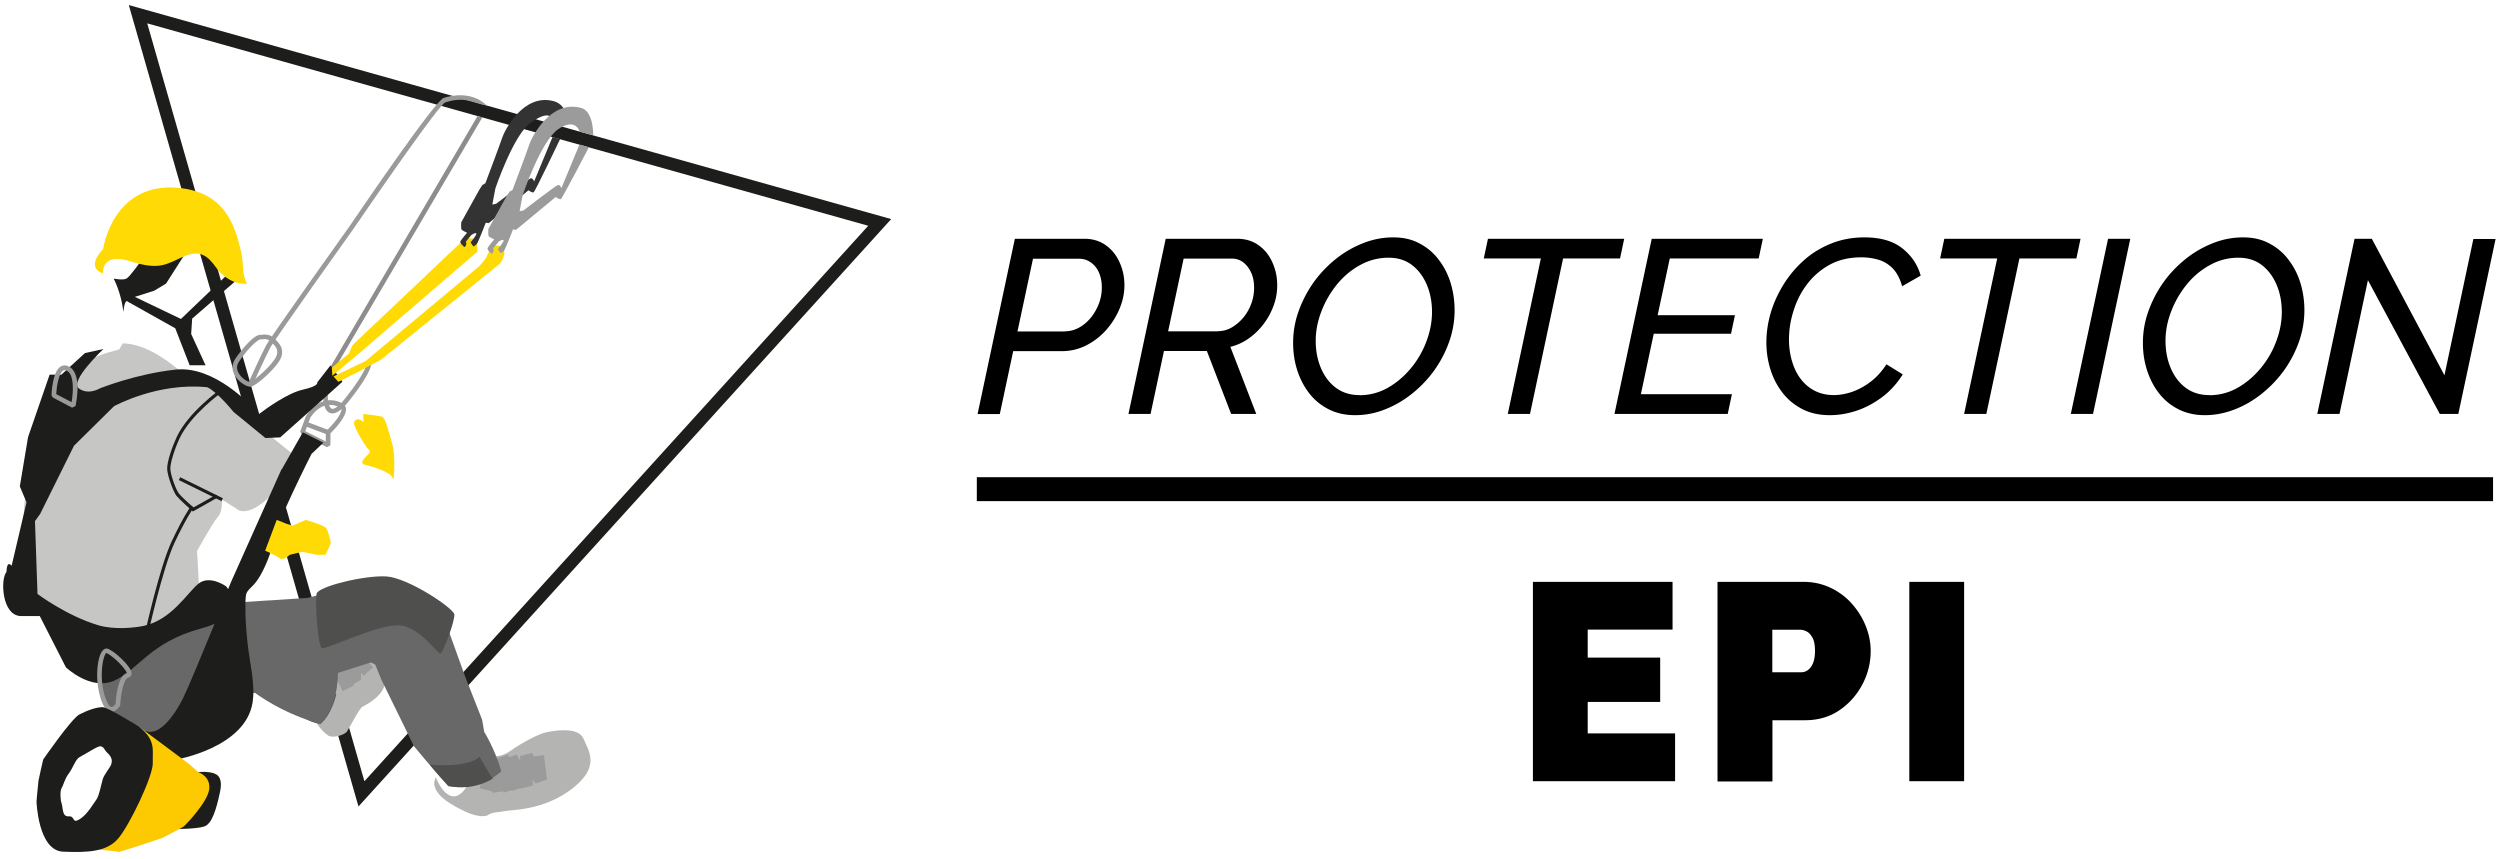 <?xml version="1.0" encoding="UTF-8"?>
<svg xmlns="http://www.w3.org/2000/svg" id="Calque_1" data-name="Calque 1" viewBox="0 0 197.99 68">
  <defs>
    <style>
      .cls-3{fill:#ffda05}.cls-4{fill:#9c9b9b}.cls-5{fill:#b4b4b3}.cls-9{fill:#1d1e1c}.cls-10{fill:#1d1d1b}.cls-11{fill:#9b9a9a}.cls-12{fill:#4f4f4e}
    </style>
  </defs>
  <path d="M28.39 63.87 10.2.4l60.38 16.95-42.19 46.52ZM11.66 1.85l17.2 60.02 39.9-43.99-57.1-16.03Z" class="cls-9"></path>
  <path d="M24.69 55.66s.94 2.62 1.3.55.63-3.64.89-3.79 2.77-1.56 3.13-.62c.17.44.72 1.72.41 2.58-.35.97-1.6 1.51-1.73 1.6-.25.17-.74 1.17-1.21 1.95-.15.25-1.11.59-1.52.3s-1.41-1.24-1.27-2.57Z" class="cls-5"></path>
  <path d="m27.14 54.74-.68-1.36.7-.66.43.26v-1.05l.88-.32 1.08 1.24-.76.66-.2-.24v.57l-.61.35.05.1-.89.45z" class="cls-4"></path>
  <path d="M34.52 61.58s1.07 2.77 2.42.75.79-1.86 1.11-2.34 1.13.33 2.3-.48 2.34-1.39 2.89-1.51 2.54-.5 2.97.5 1.35 2.23-.91 3.97c-2.26 1.74-4.8 1.65-5.35 1.77s-.91.05-1.27.29-1.19.06-1.9-.29-2.93-1.38-2.26-2.69Z" class="cls-5"></path>
  <path d="m38.99 62.79-.03-.14-.01.03-.97-.26.52-1.94h.34v-.06l.51-.13-.05-.21.94-.32.1.2.58-.21.27.5v-.38l.94-.25.17.29.78-.1.24 1.93-.93.31-.2-.34v.5l-.93.24-.03-.04-.72.24-.03-.07-.59.2-.05-.12-.85.13z" class="cls-4"></path>
  <path d="M25.84 54.76c.06-.1.79.22.79.22s-.34 1.6-1.25 2.35c-.73-.1-1.13-.4-1.13-.4s.82-.51 1.13-1.13c.25-.5.44-.99.47-1.03Z" class="cls-12"></path>
  <path d="m38.34 57.91-.16-.92-1.35-3.43-1.35-3.75.5-1.14s-2.56-1.51-4.2-2.4-3.54.05-3.54.05l-3.86 1.03-6.95.45s-7.15 3.56-7.99 4.25c-.85.69-1.51 2.33-1.51 2.33l1.32 3.15s4.02 1.06 6.29.92c2.27-.13 4.28-3.51 4.28-3.51l.37-.07c1.07.77 2.82 1.8 5.19 2.48 1.31-1.42 1.39-3.44 1.38-4.06l2.62-.83.34.18.5 1.22 2.56 5.23s1.66 2.01 2.72 3.17c2.72.42 4.2-1.19 4.2-1.19-.53-1.82-1.37-3.14-1.37-3.14Z" style="fill:#696868"></path>
  <path d="M25.08 47.02c-.14.58.07 4.18.42 4.31s4.52-1.96 6.18-1.8 3 2.36 3.22 2.22 1.14-2.59 1.08-3.09-3.67-2.91-5.39-3.01-5.38.79-5.52 1.37ZM34.03 60.55s3.04.32 3.94-.63c.9 1.59 1.06 1.74 1.06 1.74s-1.51 1.03-3.51.58c-1.11-1.19-1.48-1.69-1.48-1.69Z" class="cls-12"></path>
  <path d="M9.75 27.2s1.59-.13 3.96 1.74S16 29.97 16 29.97s1.07.39 1.5 1l.94 1.33s.89.66 1.69 1.24 2.77 2.19 2.77 2.19 1.28.67-1.02 3.1-3.13 1.47-3.13 1.47l-1.59-1 .42.26s.05 1-.32 1.37-1.66 2.72-1.66 2.72.3 3.87.04 4.16-2.11 1.77-2.11 1.77l-.98.11-2.24.35-3.04-.34-3.57-1.82-1.49-.9s-.28-3.83-.33-5.18.16-2.85.16-2.85 3.09-9.14 4.2-9.93 2.35-1.11 2.35-1.11l.85-.24.29-.48Z" style="fill:#c6c6c5"></path>
  <path d="m15.28 40.51-.07-.06s-.99-.88-1.23-1.18c-.25-.31-.71-1.56-.74-2.11-.03-.58.42-1.83.75-2.54.9-1.94 3.33-3.69 3.43-3.76l.15.2s-2.48 1.78-3.35 3.66c-.37.79-.75 1.95-.73 2.42.02.49.46 1.69.69 1.96.19.24.91.89 1.14 1.09l1.8-1.01.12.22-1.95 1.1Z" class="cls-10"></path>
  <path d="m14.16 38.02.111-.224 3.383 1.665-.11.224zM11.7 50.29l-.24-.05c.05-.22 1.18-5.31 2.12-7.33.95-2.02 1.53-2.82 1.56-2.86l.2.15s-.6.82-1.53 2.81c-.93 2-2.09 7.23-2.1 7.28Z" class="cls-10"></path>
  <path d="M11.24 20.56s-.93 1.34-1.22 1.5-1.02 0-1.02 0 .61 1.14.77 2.64c.12-1.14.35-.81.35-.81L13.88 26l1.14 2.93h1.26l-1.14-2.48.08-1.22 3.57-3.09-.77-.41-3.69 3.53-3.65-1.75 1.54-.49.93-.56 1.38-2.16-3.29.24Z" class="cls-9"></path>
  <path d="M26.33 32.74c-.07 0-.13-.01-.19-.03-.56-.2-.55-1.23-.55-1.43h.37c-.01.4.08 1 .31 1.09.08.03.39.05 1.11-.87 1.68-2.13 1.67-2.72 1.67-2.75l.36-.06c.02.11.05.77-1.74 3.03-.54.69-.98 1.02-1.33 1.02Z" class="cls-11"></path>
  <path d="m25.9 35.42-2.03-1.02-.09-.23.45-1.22s1.11-1.96 2.91-.99c.16.09.24.23.26.4.07.63-.92 1.65-1.23 1.96v.94l-.27.16Zm-1.72-1.27 1.62.81v-.72l.06-.13c.48-.45 1.22-1.32 1.18-1.7 0-.05-.03-.09-.08-.12-1.48-.79-2.36.76-2.4.82l-.38 1.04Z" class="cls-11"></path>
  <path d="m24.134 33.741.13-.346 1.787.675-.13.346z" class="cls-11"></path>
  <path id="Casque" d="M8.16 21.66s-.2-1.71 2.15-.97 2.84.24 4.22-.37 1.99.04 2.6.89 1.58 1.34 2.44 1.26c-.46-.84-.22-1.47-.49-2.6-.49-2.05-1.26-4.55-4.75-4.97-5.42-.65-6.17 4.85-6.17 4.85s-1.46 1.38 0 1.91Z" class="cls-3"></path>
  <path d="M19.8 30.62c-.31 0-.91-.39-1.2-.88-.26-.45-.24-.9.04-1.33.75-1.09 1.53-1.86 1.93-1.89h.09c.3-.04.71-.08 1.09.3l.04.04c.32.32.86.85.34 1.71-.46.76-1.88 2.03-2.31 2.06h-.03Zm1.16-3.76c-.08 0-.17 0-.26.02h-.09c-.18.03-.85.55-1.67 1.74-.2.29-.22.6-.05.91.24.44.77.73.89.73.25-.04 1.58-1.15 2.02-1.89.37-.61.02-.95-.29-1.25l-.04-.04a.687.687 0 0 0-.53-.22Z" class="cls-11"></path>
  <path d="m19.98 30.52-.33-.15c.04-.1 1.06-2.34 1.44-3.04.38-.71 6.34-9.06 6.59-9.41 1.13-1.65 6.77-9.95 7.47-10.17.65-.21 2.24-.53 3.42.62-.22-.05-.45-.11-.45-.11s-.64-.18-.8-.23c-.81-.26-1.6-.07-2.06.08-.52.25-4.72 6.3-7.28 10.03-.06.09-6.2 8.69-6.57 9.38-.37.69-1.42 3-1.43 3.02Z" class="cls-11"></path>
  <path d="m25.74 30.51-.31-.19L37.82 9.19l.38.1-12.46 21.22z" style="fill:#8d8d8d"></path>
  <path d="m22.29 37.17-3.98 8.89s-.09.23-.24.59c-.09-.14-.17-.22-.17-.22s-1.3-.93-2.19-.2c-.89.73-2.11 2.84-4.3 3.33-.72.16-2.37.33-3.61-.04-2.51-.74-4.83-2.48-4.83-2.48l-.2-5.77.41-.57 2.68-5.4 3.17-3.13s3.45-1.91 7.39-1.5c.85.41 2.07 1.95 2.07 1.95l2.53 2.07 1.17-.05 3.22-2.87 1.71-1.54-.95-1.29-1.05 1.35s.19.27-1.14.57c-1.17.26-2.84 1.45-3.51 1.96l-.47-.55s-2.96-3.33-6.07-3c-3.11.32-6.03 1.49-6.03 1.49s-.89.56-1.66 0c-.77-.56 1.95-3.12 1.95-3.12l-1.46.32-1.87 1.71h-.93l-1.71 4.95-.65 3.9.53 1.26-1.18 5.03s-.37-.53-.41.49c-.49.57-.37 3.45 1.14 3.49h1.5l2.07 4.06s1.95 1.87 3.82 1.06 2.84-3.06 6.9-4.14c.41-.11.75-.23 1.05-.37-.95 2.33-2.12 5.15-2.51 5.93-.69 1.38-1.83 2.88-2.84 2.6-1.02-.28 2.29 2.23 2.29 2.23s5.5-.93 6.07-4.51c.23-1.45-.22-3.18-.37-4.51-.22-1.95-.23-3.31-.16-3.94.06-.53.48-.59.97-1.34.5-.75 1.08-2.17 1.14-2.8.12-1.26 3.09-7.11 3.09-7.11l.94-.89-1.63-.82-1.66 2.92Z" class="cls-9"></path>
  <path d="m26.28 29.12 1.38-1.15s.17-.58.37-.75 8.85-8.38 8.85-8.38l.83.09.11.99-9.42 8.1-2.08 1.74-.04-.64ZM26.42 29.82l.37.42 1.73-.87 1.65-.88 9.41-7.6s.69-.79.16-1.4l-.78-.09-.47 1.04-.51.62-9.04 7.54-2.51 1.2Z" class="cls-3"></path>
  <path d="M36.65 19.45s-.25-.21-.18-.35.52-.67.52-.67-.33-.15-.42-.23-.04-.6-.04-.6l1.44-2.59.23-.36.24-.14s1.18-3.12 1.33-3.6 1.67-3.64 4.18-2.87c.93.35.89 1.26.89 1.26h-1.22s-.18-.55-1.56.39c-1.38.93-2.83 5.24-2.83 5.24l-.24 1.27.3-.06s2.57-1.98 2.74-2.02.27.25.27.25l1.46-3.52.6.16s-1.98 4.16-2.1 4.22-.41-.16-.41-.16l-3.14 2.6-.24-.03s-.57 1.47-.68 1.64-.3.24-.3.24l-.22-.32s.51-.61.45-.71-.38.11-.38.11l-.45.54.05.17s-.11.47-.29.12Z" style="fill:#333"></path>
  <path d="M38.8 19.98s-.25-.21-.18-.35.52-.67.52-.67-.33-.15-.42-.23-.04-.6-.04-.6l1.44-2.59.23-.36.24-.14s1.18-3.12 1.33-3.6 1.67-3.64 4.18-2.87c.93.35.88 2.15.88 2.15l-1.08-.3s-.3-1.13-1.68-.2-2.83 5.24-2.83 5.24l-.24 1.27.3-.06s2.57-1.98 2.74-2.02.27.25.27.25l1.43-3.45.75.21s-2.1 4.04-2.22 4.1-.41-.16-.41-.16l-3.14 2.6-.24-.03s-.57 1.47-.68 1.64-.3.24-.3.24l-.22-.32s.51-.61.45-.71-.38.11-.38.11l-.45.54.05.17s-.11.47-.29.12Z" class="cls-4"></path>
  <path d="m21.91 41.17.75.3.49.16 1.06-.45s1.34.37 1.58.61.41 1.22.41 1.22l-.41.93h-.69l-1.16-.24-1 .24s-.49.49-.77.28-1.17-.61-1.17-.61l.92-2.45ZM28.74 36.76s2.23.53 2.35 1.1.24-1.79 0-2.6-.53-2.19-.86-2.27-1.45-.21-1.45-.21-.08.95.28 1.13.45.34.45.34-1.04-1.59-1.46-.85c-.15.26.86 1.95 1.18 2.23s-.77.73-.49 1.14Z" class="cls-3"></path>
  <path d="m14.83 61.36.89-.2s.35-.08.86 0 1.13.24.84 1.58-.62 2.52-1.26 2.72-2.29.2-2.29.2l.95-4.3Z" class="cls-9"></path>
  <path d="m11.01 57.55 3.97 2.96.74.65s.97.32.85 1.34-1.87 2.84-2.03 2.96-1.66.89-1.66.89-3.45 1.18-3.53 1.12-1.5-.18-1.5-.18l3.17-9.75Z" style="fill:#fdc901"></path>
  <path d="M8.83 56.36h-.06c-.34-.04-.62-.42-.83-1.15-.46-1.59-.21-3.22.18-3.68.13-.15.25-.17.34-.17.42.04 1.92 1.37 1.96 1.94.01.18-.09.32-.27.37-.36.09-.58 1.33-.63 2.15l-.02.08s-.28.46-.66.46Zm-.41-4.64c-.22.1-.62 1.69-.13 3.38.23.79.46.88.52.89.13.02.27-.14.34-.25.03-.47.18-2.25.9-2.43 0-.05-.15-.36-.68-.88-.45-.44-.85-.7-.95-.71Z" class="cls-11"></path>
  <path d="M11.01 57.55s-2.4-1.5-2.84-1.54-1.25.24-1.88.57c-.63.32-2.87 3.57-2.87 3.57s-.32 1.38-.37 1.66c-.04.28-.16 1.66-.16 1.66s.12 3.9 2.11 3.98c1.99.08 3.45 0 4.34-1.02.89-1.01 2.8-4.99 2.76-6.01-.04-1.01.28-1.79-1.1-2.88Zm-2.19 2.96c-.12.32-.57.81-.69 1.22-.12.41-.28 1.3-.49 1.58s-.73 1.22-1.35 1.58c-.62.37-.31-.28-.85-.24-.54.04-.44-.69-.56-1.02-.12-.32-.12-1.06 0-1.22.12-.16.24-.73.56-1.14.32-.41.54-1.14.85-1.3.31-.16 1.01-.6 1.35-.77.56-.29.57.16.85.41s.45.57.32.89Z" class="cls-9"></path>
  <path d="M80.38 18.91h5.51c.66 0 1.23.18 1.71.53.48.35.84.81 1.08 1.37.25.56.37 1.15.37 1.78s-.13 1.25-.39 1.87a6.12 6.12 0 0 1-1.07 1.69c-.46.51-.98.91-1.58 1.21s-1.24.45-1.92.45h-3.85l-1.06 4.98h-1.76l2.95-13.87Zm3.95 7.33c.39 0 .77-.1 1.12-.29s.67-.46.94-.79c.27-.33.48-.71.64-1.12.16-.42.23-.85.23-1.29s-.08-.83-.23-1.17-.37-.61-.65-.8c-.27-.2-.59-.29-.94-.29h-3.63l-1.23 5.76h3.75ZM89.37 32.78l2.95-13.87h5.67c.66 0 1.23.18 1.71.53.48.35.84.81 1.08 1.37.25.56.37 1.15.37 1.78 0 .55-.09 1.08-.28 1.6a5.59 5.59 0 0 1-.79 1.46c-.34.45-.73.83-1.18 1.15-.45.32-.94.54-1.46.67l2.05 5.31H97.5l-1.92-4.98h-3.4l-1.06 4.98h-1.76Zm7.07-6.55c.39 0 .76-.1 1.1-.29.34-.2.65-.46.93-.79.27-.33.48-.7.63-1.11.15-.41.22-.83.22-1.26s-.07-.82-.22-1.16-.36-.62-.62-.83c-.27-.21-.58-.31-.93-.31h-3.81l-1.23 5.76h3.93ZM107.31 32.88c-.78 0-1.48-.16-2.09-.47-.61-.31-1.13-.74-1.54-1.27s-.73-1.15-.95-1.84-.32-1.41-.32-2.15c0-.85.14-1.68.43-2.49.29-.81.68-1.57 1.18-2.28.5-.7 1.09-1.32 1.76-1.86s1.39-.95 2.17-1.26c.78-.31 1.57-.46 2.39-.46s1.48.16 2.08.48c.61.32 1.12.75 1.53 1.3.42.55.73 1.16.94 1.85a7.483 7.483 0 0 1-.11 4.6c-.28.81-.67 1.56-1.17 2.27-.5.7-1.09 1.32-1.76 1.86s-1.39.96-2.16 1.26a6.3 6.3 0 0 1-2.38.46Zm.35-1.58c.81 0 1.56-.2 2.25-.59s1.3-.91 1.83-1.55.94-1.35 1.23-2.13c.29-.77.44-1.55.44-2.32s-.13-1.48-.4-2.13c-.27-.65-.66-1.18-1.16-1.57-.51-.4-1.13-.6-1.88-.6a4.6 4.6 0 0 0-2.25.58c-.7.38-1.32.9-1.84 1.54s-.93 1.35-1.23 2.13-.45 1.55-.45 2.33.13 1.48.4 2.13c.27.65.66 1.18 1.17 1.57s1.14.6 1.89.6ZM122.02 20.47h-4.51l.33-1.56h10.79l-.33 1.56h-4.51l-2.62 12.31h-1.76l2.62-12.31ZM130.82 18.91h8.79l-.33 1.56h-7.04l-.96 4.49h6.12l-.31 1.47h-6.12l-1.02 4.79h7.21l-.33 1.56h-8.97l2.95-13.87ZM144.91 32.88c-.83 0-1.56-.16-2.19-.49s-1.15-.76-1.57-1.31c-.42-.55-.74-1.17-.95-1.86-.21-.69-.31-1.39-.31-2.11 0-.78.12-1.57.35-2.35s.58-1.54 1.03-2.26.99-1.35 1.62-1.91 1.35-.99 2.15-1.31c.8-.32 1.67-.48 2.61-.48 1.28 0 2.28.29 3.01.87s1.21 1.3 1.45 2.16l-1.47.84c-.17-.61-.42-1.08-.75-1.42-.33-.33-.71-.56-1.13-.68-.42-.12-.87-.19-1.34-.19-.98 0-1.82.2-2.54.6-.72.4-1.31.92-1.79 1.56s-.83 1.35-1.06 2.11a7.41 7.41 0 0 0-.35 2.24c0 .79.14 1.53.41 2.2.27.67.68 1.21 1.21 1.6s1.18.6 1.93.6c.47 0 .95-.09 1.46-.26.5-.18.99-.44 1.46-.8.47-.36.89-.82 1.25-1.38l1.29.8c-.46.73-1.01 1.34-1.66 1.82-.65.48-1.33.84-2.04 1.07s-1.4.34-2.06.34ZM158.16 20.47h-4.51l.33-1.56h10.79l-.33 1.56h-4.51l-2.62 12.31h-1.76l2.62-12.31ZM166.95 18.91h1.76l-2.95 13.87H164l2.95-13.87ZM174.61 32.88c-.78 0-1.48-.16-2.09-.47s-1.13-.74-1.54-1.27-.73-1.15-.95-1.84c-.22-.69-.32-1.41-.32-2.15 0-.85.14-1.68.43-2.49.29-.81.68-1.57 1.18-2.28.5-.7 1.09-1.32 1.76-1.86s1.39-.95 2.17-1.26c.78-.31 1.57-.46 2.39-.46s1.48.16 2.08.48c.61.32 1.12.75 1.53 1.3.42.55.73 1.16.94 1.85a7.483 7.483 0 0 1-.11 4.6c-.28.81-.67 1.56-1.17 2.27-.5.7-1.09 1.32-1.76 1.86s-1.39.96-2.16 1.26-1.56.46-2.38.46Zm.35-1.58c.81 0 1.56-.2 2.25-.59s1.3-.91 1.83-1.55.94-1.35 1.23-2.13c.29-.77.44-1.55.44-2.32s-.13-1.48-.4-2.13c-.27-.65-.66-1.18-1.16-1.57-.51-.4-1.13-.6-1.88-.6a4.6 4.6 0 0 0-2.25.58c-.7.38-1.32.9-1.84 1.54a7.79 7.79 0 0 0-1.23 2.13c-.3.77-.45 1.55-.45 2.33s.13 1.48.4 2.13c.27.65.66 1.18 1.17 1.57s1.14.6 1.89.6ZM186.47 18.91h1.37l5.75 10.81 2.29-10.79h1.76l-2.95 13.85h-1.47l-5.69-10.59-2.25 10.59h-1.76l2.95-13.87ZM132.66 58.09v3.78H121.4V46.08h11.06v3.78h-6.72v2.22h5.74v3.51h-5.74v2.49h6.92ZM136.02 61.87V46.08h6.81c.77 0 1.48.16 2.14.47.65.31 1.22.73 1.69 1.26s.84 1.12 1.1 1.77c.26.65.39 1.31.39 1.98 0 .93-.22 1.82-.66 2.65s-1.04 1.51-1.82 2.04-1.69.79-2.72.79h-2.58v4.85h-4.34Zm4.34-8.63h2.29c.18 0 .35-.05.51-.16s.3-.28.41-.53c.11-.25.17-.58.17-1 0-.44-.06-.79-.19-1.03s-.28-.42-.47-.51c-.19-.1-.37-.14-.54-.14h-2.18v3.38ZM151.21 61.87V46.08h4.34v15.79h-4.34ZM77.36 37.79h120.08v1.9H77.36z"></path>
  <path d="m5.72 32.29-1.54-.81-.1-.17c0-.19.08-1.88.72-2.28.13-.08.34-.15.62-.02 1.11.51.62 2.88.56 3.15l-.26.12Zm-1.27-1.08 1.22.64c.13-.77.24-2.21-.4-2.5-.14-.06-.22-.04-.27 0-.34.21-.51 1.21-.55 1.86Z" class="cls-11"></path>
</svg>
